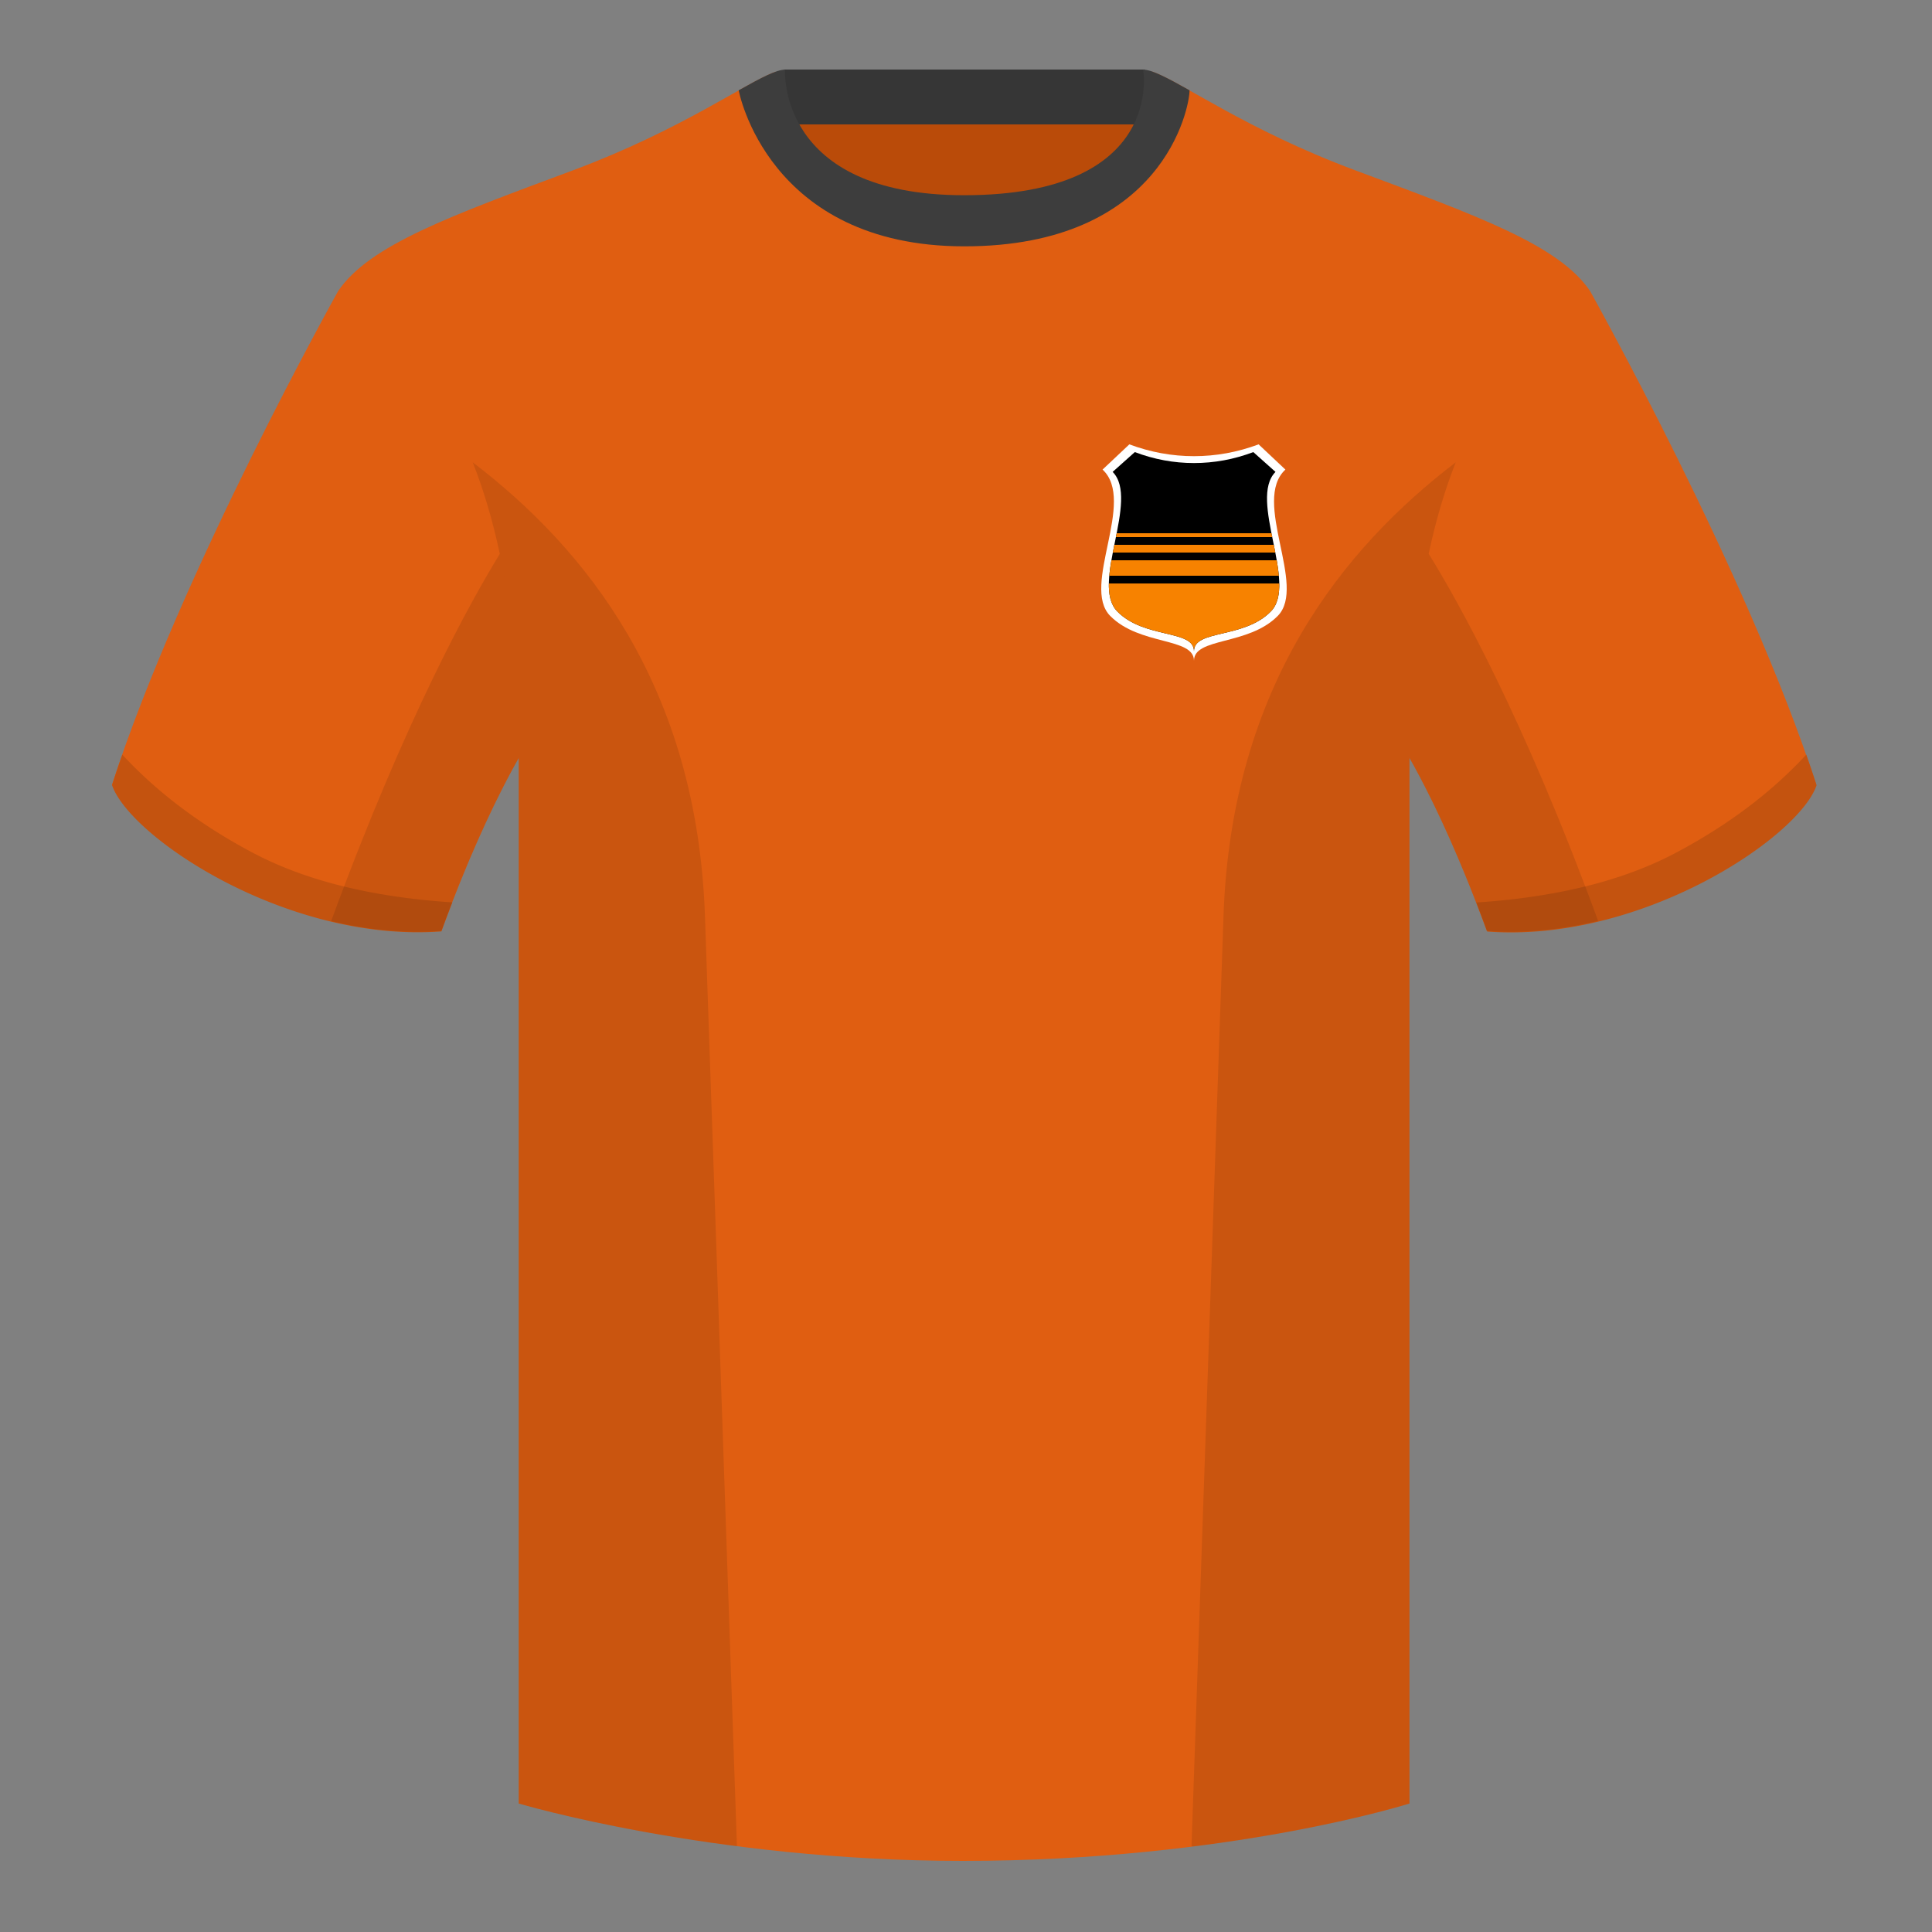 <?xml version="1.0" encoding="UTF-8"?><svg height="500" viewBox="0 0 500 500" width="500" xmlns="http://www.w3.org/2000/svg"><rect x="0" y="0" width="500" height="500" fill="#808080" stroke="none"/><g fill="none" fill-rule="evenodd"><path d="M0 0h500v500H0z"/><path d="M203.006 109.193h93.643V21.898h-93.643z" fill="#ba4b09"/><path d="M202.867 32.198h93.458v-14.2h-93.458z" fill="#363636"/><g fill="#e05e11"><path d="M87.55 75.26s-40.762 72.8-58.547 127.77c4.445 13.375 45.208 40.86 85.232 37.885 13.34-36.4 24.46-52 24.46-52S141.658 93.83 87.55 75.26M411.476 75.26s40.762 72.8 58.547 127.77c-4.445 13.375-45.208 40.86-85.232 37.885-13.34-36.4-24.46-52-24.46-52S357.368 93.83 411.476 75.26"/><path d="M249.514 57.706c-50.082 0-47.798-39.47-48.742-39.14-7.516 2.618-24.133 14.936-52.439 25.495-31.873 11.885-52.626 19.315-60.782 31.2 11.114 8.915 46.694 28.97 46.694 120.345v271.14S183.903 481.6 249.13 481.6c68.929 0 115.648-14.855 115.648-14.855v-271.14c0-91.375 35.58-111.43 46.7-120.345-8.157-11.885-28.91-19.315-60.783-31.2-28.36-10.577-44.982-22.92-52.478-25.511-.927-.318 4.177 39.156-48.703 39.156z"/></g><path d="M467.461 195.302a338.826 338.826 0 0 1 2.668 7.9c-4.445 13.375-45.208 40.86-85.232 37.885a426.405 426.405 0 0 0-2.836-7.52c20.795-1.358 37.993-5.637 51.595-12.837 13.428-7.11 24.696-15.585 33.805-25.428zM31.655 195.302c9.103 9.828 20.36 18.291 33.772 25.392 13.611 7.205 30.824 11.485 51.64 12.84a426.42 426.42 0 0 0-2.835 7.516C74.208 244.025 33.445 216.54 29 203.165c.836-2.584 1.723-5.209 2.655-7.863z" fill="#c4530f"/><path d="M249.576 63.752c51.479 0 58.279-35.895 58.279-40.38-5.772-3.24-9.728-5.345-12.008-5.345 0 0 5.881 32.495-46.335 32.495-48.52 0-46.336-32.495-46.336-32.495-2.28 0-6.235 2.105-12.002 5.345 0 0 7.368 40.38 58.402 40.38" fill="#3d3d3d"/><path d="M309 118.055c5.69 0 11.267-1.019 16.73-3.055l6.928 6.528c-8.775 8.119 5.654 30.113-1.971 37.862S309 164.89 309 171c0-6.11-14.062-3.862-21.687-11.61s6.804-29.743-1.971-37.862L292.27 115c5.463 2.036 11.04 3.055 16.73 3.055z" fill="#fff"/><path d="M309 119.836c5.235 0 10.354-.945 15.357-2.836l5.741 5.126c-7.074 7.135 5.834 28.898-1.18 36.093-7.015 7.195-19.918 4.639-19.918 10.311 0-5.672-12.854-3.116-19.869-10.311-7.015-7.195 5.894-28.958-1.18-36.093l5.74-5.126c4.972 1.89 10.074 2.836 15.309 2.836z" fill="#000"/><path d="M329.054 138c.065.333.132.666.2 1h-40.458l.199-1zm.604 3c.135.669.268 1.336.396 2h-42.06c.129-.664.262-1.331.397-2zm.763 4c.237 1.373.431 2.716.546 4h-43.886c.116-1.284.31-2.627.547-4h42.793zm.657 6c.05 2.969-.491 5.506-2.16 7.219-7.015 7.195-19.918 4.639-19.918 10.311 0-5.672-12.854-3.116-19.869-10.311-1.67-1.713-2.21-4.25-2.16-7.219z" fill="#f78200"/><path d="M413.584 238.323c-9.287 2.238-19.064 3.316-28.798 2.592-8.197-22.369-15.557-36.883-20.012-44.748v270.577s-21.102 6.71-55.867 11.11l-.544-.059c1.881-54.795 5.722-166.47 8.277-240.705 2.055-59.755 31.084-95.29 60.099-117.44-2.676 6.78-5.072 14.606-7 23.667 7.354 11.852 24.436 42.069 43.831 94.964l.014.042zM190.717 477.795c-34.248-4.401-56.477-11.05-56.477-11.05V196.171c-4.456 7.867-11.813 22.38-20.01 44.743-9.632.716-19.308-.332-28.51-2.523.005-.033.012-.065.02-.097 19.377-52.848 36.305-83.066 43.61-94.944-1.93-9.075-4.328-16.912-7.007-23.701 29.015 22.15 58.044 57.685 60.1 117.44 2.554 74.235 6.395 185.91 8.276 240.705z" fill="#000" fill-opacity=".1"/></g></svg>